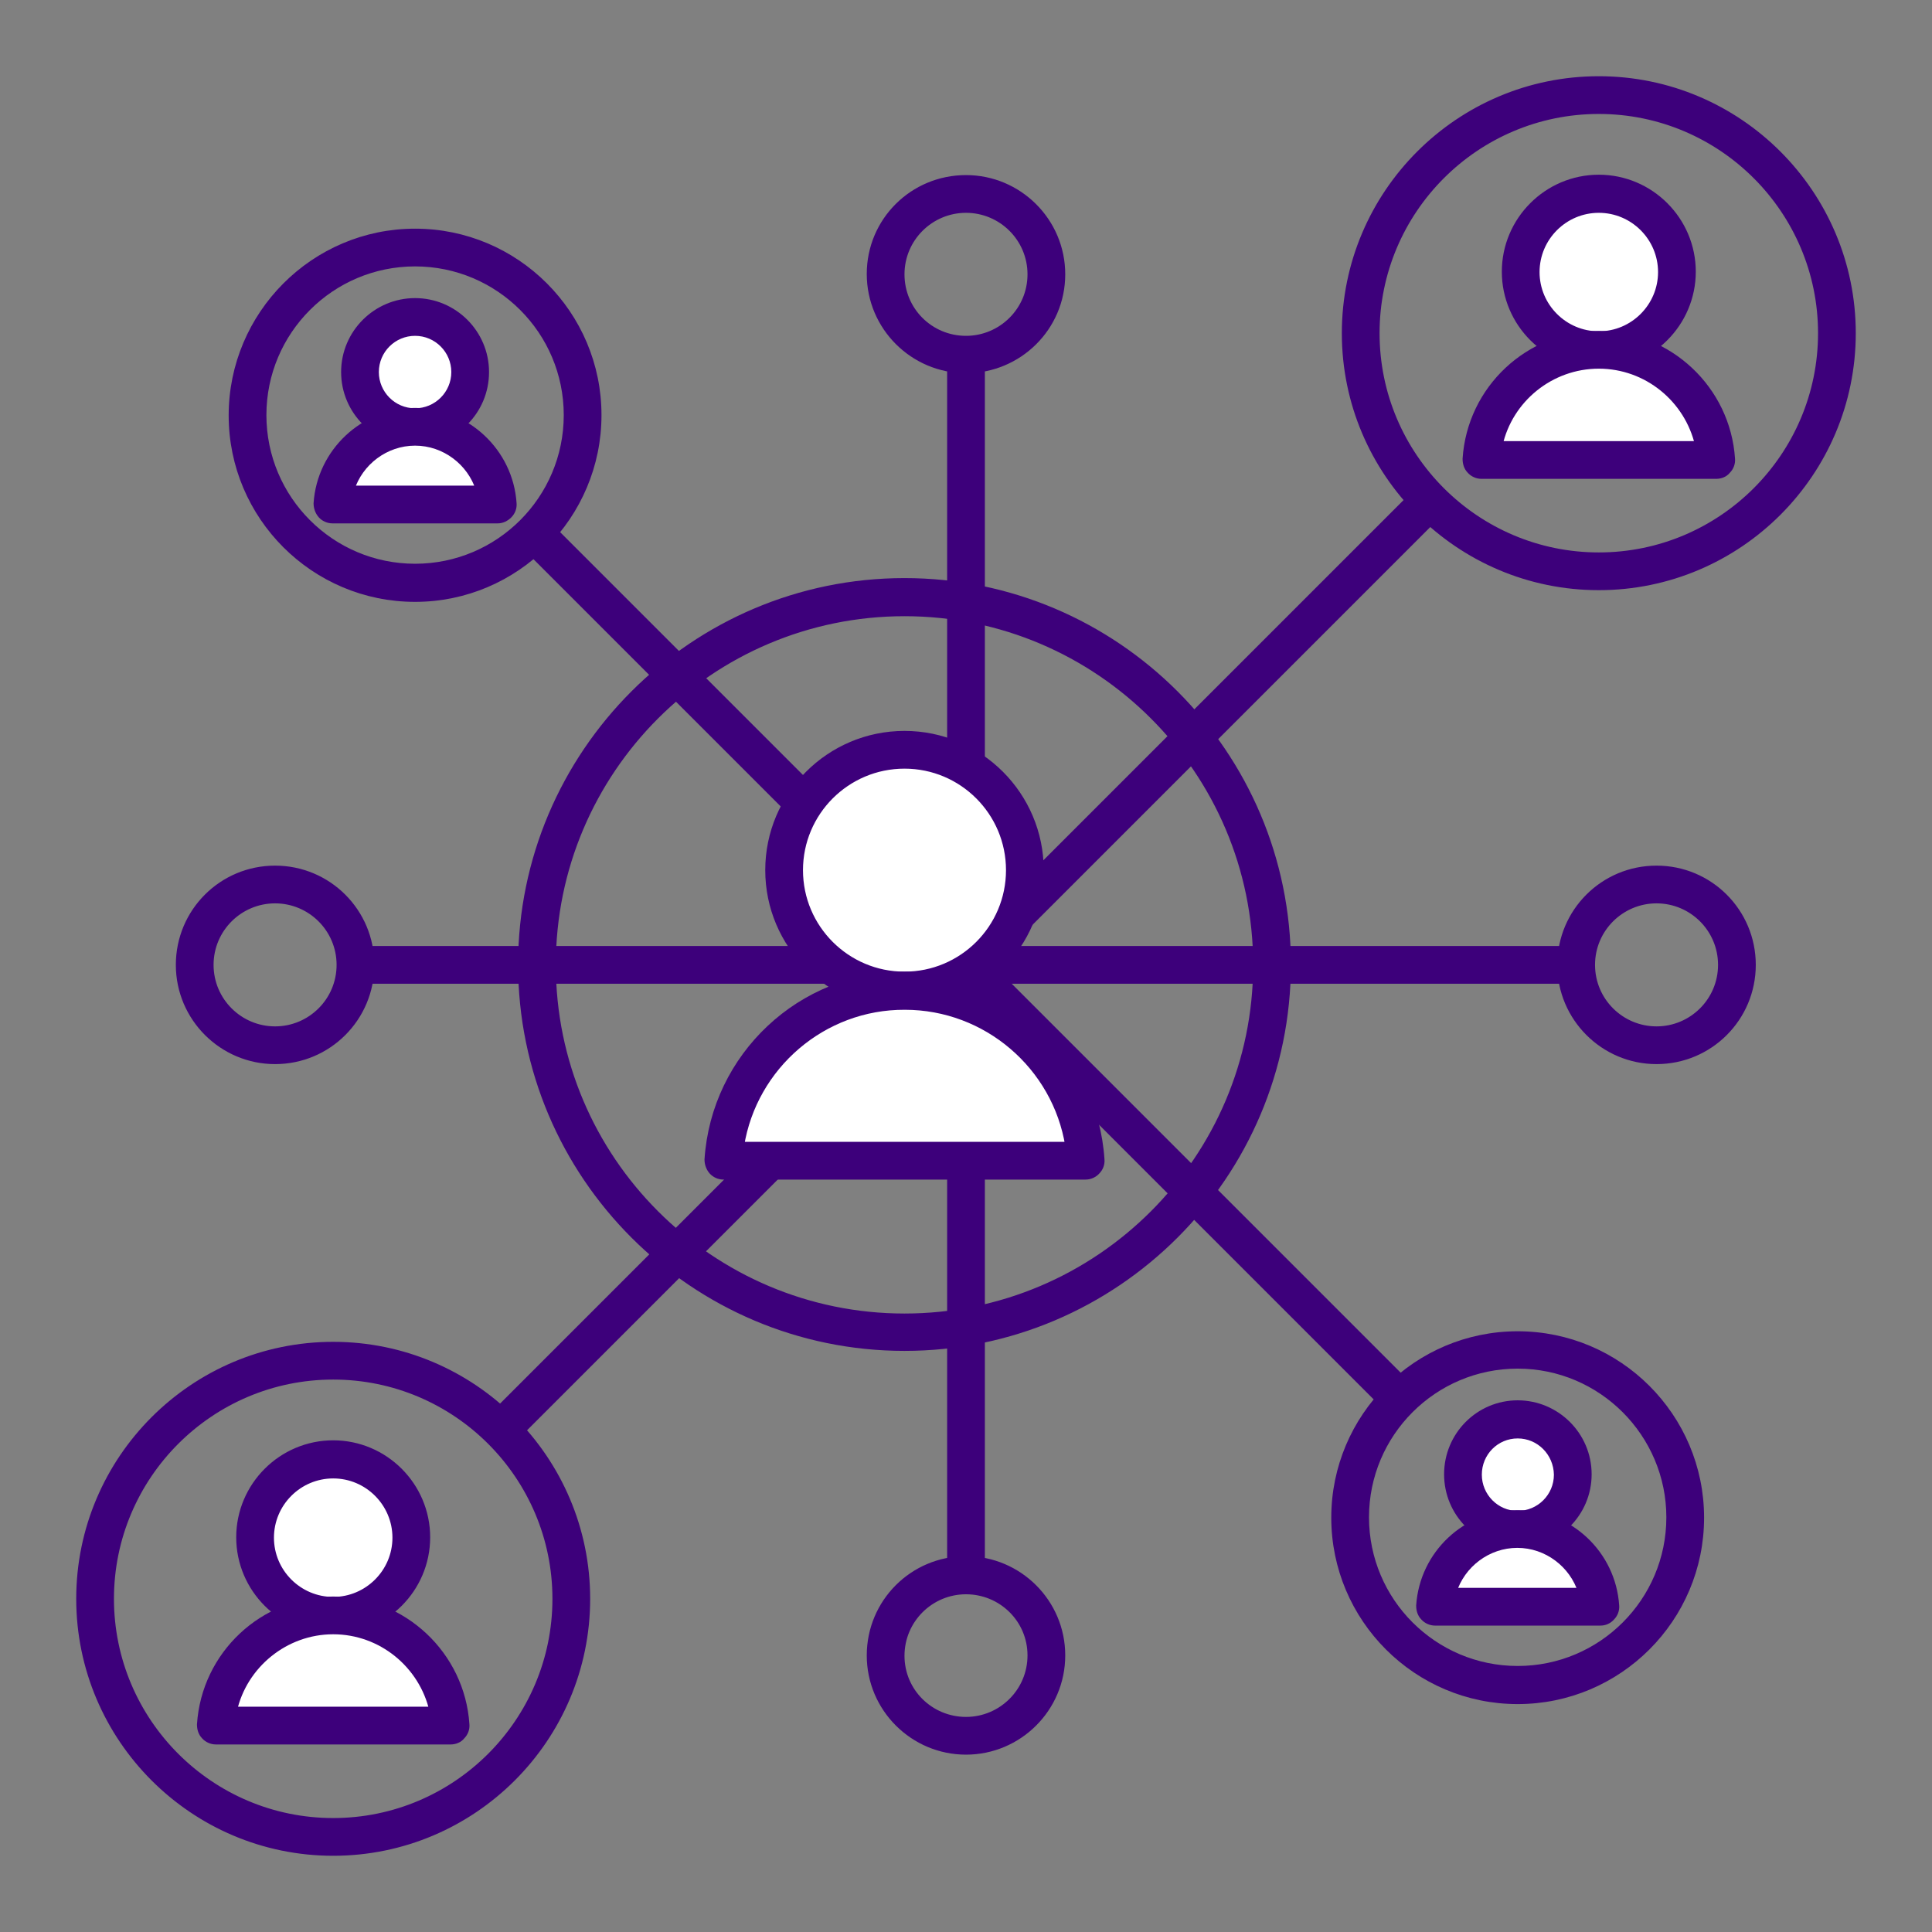 <?xml version="1.0" encoding="utf-8"?>
<!-- Generator: Adobe Illustrator 23.0.2, SVG Export Plug-In . SVG Version: 6.00 Build 0)  -->
<svg version="1.1" id="Layer_1" xmlns="http://www.w3.org/2000/svg" xmlns:xlink="http://www.w3.org/1999/xlink" x="0px" y="0px"
	 viewBox="0 0 512 512" style="enable-background:new 0 0 512 512;" xml:space="preserve">
<rect x="0" y="0" width="512" height="512" fill="#808080" stroke="none"/>
<style type="text/css">
	.st0{fill:#3D007B;stroke:#3D007B;stroke-width:2;stroke-miterlimit:10;}
	.st1{fill:#FFFFFF;}
</style>
<path class="st0" d="M256,97.9c-13.9,0-25.3-11.3-25.3-25.3S242,47.4,256,47.4c13.9,0,25.3,11.3,25.3,25.3S269.9,97.9,256,97.9
	L256,97.9z M256,55.4c-9.5,0-17.3,7.7-17.3,17.3S246.4,90,256,90c9.5,0,17.3-7.7,17.3-17.3S265.5,55.4,256,55.4L256,55.4z"/>
<path class="st0" d="M256,464c-13.9,0-25.3-11.3-25.3-25.3s11.3-25.3,25.3-25.3c13.9,0,25.3,11.3,25.3,25.3S269.9,464,256,464
	L256,464z M256,421.5c-9.5,0-17.3,7.7-17.3,17.3S246.5,456,256,456s17.3-7.7,17.3-17.3S265.5,421.5,256,421.5L256,421.5z"/>
<path class="st0" d="M439,281c-13.9,0-25.3-11.3-25.3-25.3s11.3-25.3,25.3-25.3s25.3,11.3,25.3,25.3C464.3,269.7,453,281,439,281z
	 M439,238.4c-9.5,0-17.3,7.7-17.3,17.3c0,9.6,7.8,17.3,17.3,17.3s17.3-7.7,17.3-17.3S448.5,238.4,439,238.4L439,238.4z"/>
<g>
	<path class="st0" d="M72.9,281c-13.9,0-25.3-11.3-25.3-25.3s11.3-25.3,25.3-25.3s25.3,11.3,25.3,25.3C98.2,269.7,86.9,281,72.9,281
		z M72.9,238.4c-9.5,0-17.3,7.7-17.3,17.3c0,9.6,7.8,17.3,17.3,17.3s17.3-7.7,17.3-17.3S82.4,238.4,72.9,238.4L72.9,238.4z"/>
	<path class="st0" d="M252,93.9h8v323.6h-8V93.9z"/>
	<path class="st0" d="M94.2,251.7h323.6v8H94.2V251.7z"/>
	<path class="st0" d="M130.1,375.8L376,129.9l5.7,5.7L135.8,381.5L130.1,375.8z"/>
	<path class="st0" d="M138.7,144.1l5.7-5.7l228.8,228.8l-5.7,5.7L138.7,144.1z"/>
</g>
<path class="st0" d="M239.7,357c-55.9,0-101.4-45.5-101.4-101.4s45.5-101.4,101.4-101.4s101.4,45.5,101.4,101.4S295.6,357,239.7,357
	L239.7,357z M239.7,162.3c-51.5,0-93.4,41.9-93.4,93.4s41.9,93.4,93.4,93.4s93.4-41.9,93.4-93.4
	C333.1,204.2,291.2,162.3,239.7,162.3L239.7,162.3z"/>
<path class="st1" d="M271.6,230.6c0,17.6-14.3,31.9-31.9,31.9s-31.9-14.3-31.9-31.9s14.3-31.9,31.9-31.9
	C257.3,198.7,271.6,213,271.6,230.6z"/>
<path class="st0" d="M239.7,266.5c-19.8,0-35.9-16.1-35.9-35.9s16.1-35.9,35.9-35.9s35.9,16.1,35.9,35.9
	C275.6,250.4,259.5,266.5,239.7,266.5z M239.7,202.7c-15.4,0-27.9,12.5-27.9,27.9s12.5,27.9,27.9,27.9s27.9-12.5,27.9-27.9
	S255.1,202.7,239.7,202.7z"/>
<path class="st1" d="M287.7,307.6c-1.6-25.2-22.5-45-48-45s-46.4,19.9-48,45H287.7z"/>
<path class="st0" d="M287.7,311.6h-96c-1.1,0-2.2-0.5-2.9-1.3s-1.1-1.9-1.1-3c1.8-27.4,24.6-48.8,52-48.8s50.2,21.4,52,48.8
	c0.1,1.1-0.3,2.2-1.1,3C289.9,311.1,288.8,311.6,287.7,311.6z M196.2,303.6h87.1c-3.4-21.1-21.8-37-43.5-37
	C218,266.5,199.6,282.5,196.2,303.6L196.2,303.6z"/>
<path class="st0" d="M88.3,490.8c-37,0-67.1-30.1-67.1-67.1s30.1-67.1,67.1-67.1s67.1,30.1,67.1,67.1S125.3,490.8,88.3,490.8z
	 M88.3,364.6c-32.6,0-59.1,26.5-59.1,59.1s26.5,59.1,59.1,59.1s59.1-26.5,59.1-59.1S120.9,364.6,88.3,364.6z"/>
<path class="st1" d="M109,407.5c0,11.4-9.3,20.7-20.7,20.7s-20.7-9.3-20.7-20.7s9.3-20.7,20.7-20.7S109,396,109,407.5z"/>
<path class="st0" d="M88.3,432.1c-13.6,0-24.7-11.1-24.7-24.7s11.1-24.7,24.7-24.7s24.7,11.1,24.7,24.7S101.9,432.1,88.3,432.1z
	 M88.3,390.8c-9.2,0-16.7,7.5-16.7,16.7s7.5,16.7,16.7,16.7s16.7-7.5,16.7-16.7S97.5,390.8,88.3,390.8z"/>
<path class="st1" d="M119.4,457.3c-1.1-16.3-14.6-29.2-31.1-29.2c-16.6,0-30.1,12.9-31.1,29.2H119.4z"/>
<path class="st0" d="M119.4,461.3H57.2c-1.1,0-2.2-0.5-2.9-1.3c-0.8-0.8-1.1-1.9-1.1-3c1.2-18.5,16.6-32.9,35.1-32.9
	s33.9,14.5,35.1,32.9c0.1,1.1-0.3,2.2-1.1,3C121.6,460.9,120.5,461.3,119.4,461.3z M61.8,453.3h53c-2.8-12.2-13.7-21.2-26.5-21.2
	S64.5,441.2,61.8,453.3z"/>
<path class="st0" d="M423.7,155.4c-37,0-67.1-30.1-67.1-67.1s30.1-67.1,67.1-67.1s67.1,30.1,67.1,67.1S460.7,155.4,423.7,155.4z
	 M423.7,29.2c-32.6,0-59.1,26.5-59.1,59.1s26.5,59.1,59.1,59.1s59.1-26.5,59.1-59.1C482.8,55.7,456.3,29.2,423.7,29.2z"/>
<path class="st1" d="M444.4,72c0,11.4-9.3,20.7-20.7,20.7S403,83.5,403,72s9.2-20.7,20.7-20.7S444.4,60.6,444.4,72z"/>
<path class="st0" d="M423.7,96.7C410.1,96.7,399,85.6,399,72s11.1-24.7,24.7-24.7s24.7,11.1,24.7,24.7S437.3,96.7,423.7,96.7z
	 M423.7,55.4c-9.2,0-16.7,7.5-16.7,16.7s7.5,16.7,16.7,16.7s16.7-7.5,16.7-16.7S432.9,55.4,423.7,55.4z"/>
<path class="st1" d="M454.8,121.9c-1-16.3-14.6-29.2-31.1-29.2c-16.6,0-30.1,12.9-31.1,29.2C392.6,121.9,454.8,121.9,454.8,121.9z"
	/>
<path class="st0" d="M454.8,125.9h-62.2c-1.1,0-2.2-0.5-2.9-1.3c-0.8-0.8-1.1-1.9-1.1-3c1.2-18.5,16.6-32.9,35.1-32.9
	s33.9,14.5,35.1,32.9c0.1,1.1-0.3,2.2-1.1,3C457,125.5,455.9,125.9,454.8,125.9z M397.2,117.9h53c-2.8-12.2-13.7-21.2-26.5-21.2
	S399.9,105.7,397.2,117.9z"/>
<path class="st0" d="M110,158.5c-26.7,0-48.4-21.7-48.4-48.4S83.3,61.6,110,61.6s48.4,21.7,48.4,48.4S136.7,158.5,110,158.5z
	 M110,69.6c-22.3,0-40.4,18.1-40.4,40.4s18.1,40.4,40.4,40.4s40.4-18.1,40.4-40.4S132.3,69.6,110,69.6L110,69.6z"/>
<path class="st1" d="M124.6,98.6c0,8-6.5,14.6-14.6,14.6s-14.6-6.5-14.6-14.6S102,84,110,84S124.6,90.5,124.6,98.6z"/>
<path class="st0" d="M110,117.2c-10.2,0-18.6-8.3-18.6-18.6S99.8,80,110,80s18.6,8.3,18.6,18.6S120.3,117.2,110,117.2z M110,88
	c-5.8,0-10.6,4.7-10.6,10.6c0,5.8,4.7,10.6,10.6,10.6c5.8,0,10.6-4.7,10.6-10.6C120.6,92.8,115.9,88,110,88z"/>
<path class="st1" d="M131.9,133.7c-0.7-11.5-10.3-20.6-21.9-20.6c-11.7,0-21.2,9.1-21.9,20.6H131.9z"/>
<path class="st0" d="M131.9,137.7H88.1c-1.1,0-2.2-0.5-2.9-1.3s-1.1-1.9-1.1-3c0.9-13.6,12.3-24.3,25.9-24.3s25,10.7,25.9,24.3
	c0.1,1.1-0.3,2.2-1.1,3S133,137.7,131.9,137.7z M92.9,129.7h34.2c-2.3-7.3-9.2-12.6-17.1-12.6S95.2,122.4,92.9,129.7z"/>
<path class="st0" d="M402.2,450.6c-26.7,0-48.4-21.7-48.4-48.4s21.7-48.4,48.4-48.4c26.7,0,48.4,21.7,48.4,48.4
	S428.9,450.6,402.2,450.6z M402.2,361.7c-22.3,0-40.4,18.1-40.4,40.4s18.1,40.4,40.4,40.4s40.4-18.1,40.4-40.4
	C442.6,379.9,424.5,361.7,402.2,361.7z"/>
<path class="st1" d="M416.7,390.7c0,8-6.5,14.6-14.6,14.6c-8,0-14.5-6.5-14.5-14.6c0-8,6.5-14.6,14.5-14.6S416.7,382.7,416.7,390.7z
	"/>
<path class="st0" d="M402.2,409.3c-10.2,0-18.5-8.3-18.5-18.6s8.3-18.6,18.5-18.6s18.6,8.3,18.6,18.6S412.4,409.3,402.2,409.3z
	 M402.2,380.2c-5.8,0-10.5,4.7-10.5,10.6c0,5.8,4.7,10.6,10.5,10.6s10.6-4.7,10.6-10.6C412.7,384.9,408,380.2,402.2,380.2z"/>
<path class="st1" d="M424.1,425.8c-0.7-11.5-10.2-20.6-21.9-20.6c-11.7,0-21.2,9.1-21.9,20.6H424.1z"/>
<path class="st0" d="M424.1,429.8h-43.8c-1.1,0-2.2-0.5-2.9-1.3c-0.8-0.8-1.1-1.9-1.1-3c0.9-13.6,12.2-24.3,25.9-24.3
	s25,10.7,25.9,24.3c0.1,1.1-0.3,2.2-1.1,3C426.2,429.4,425.2,429.8,424.1,429.8L424.1,429.8z M385,421.8h34.2
	c-2.3-7.3-9.2-12.6-17.1-12.6S387.3,414.5,385,421.8z"/>
</svg>
